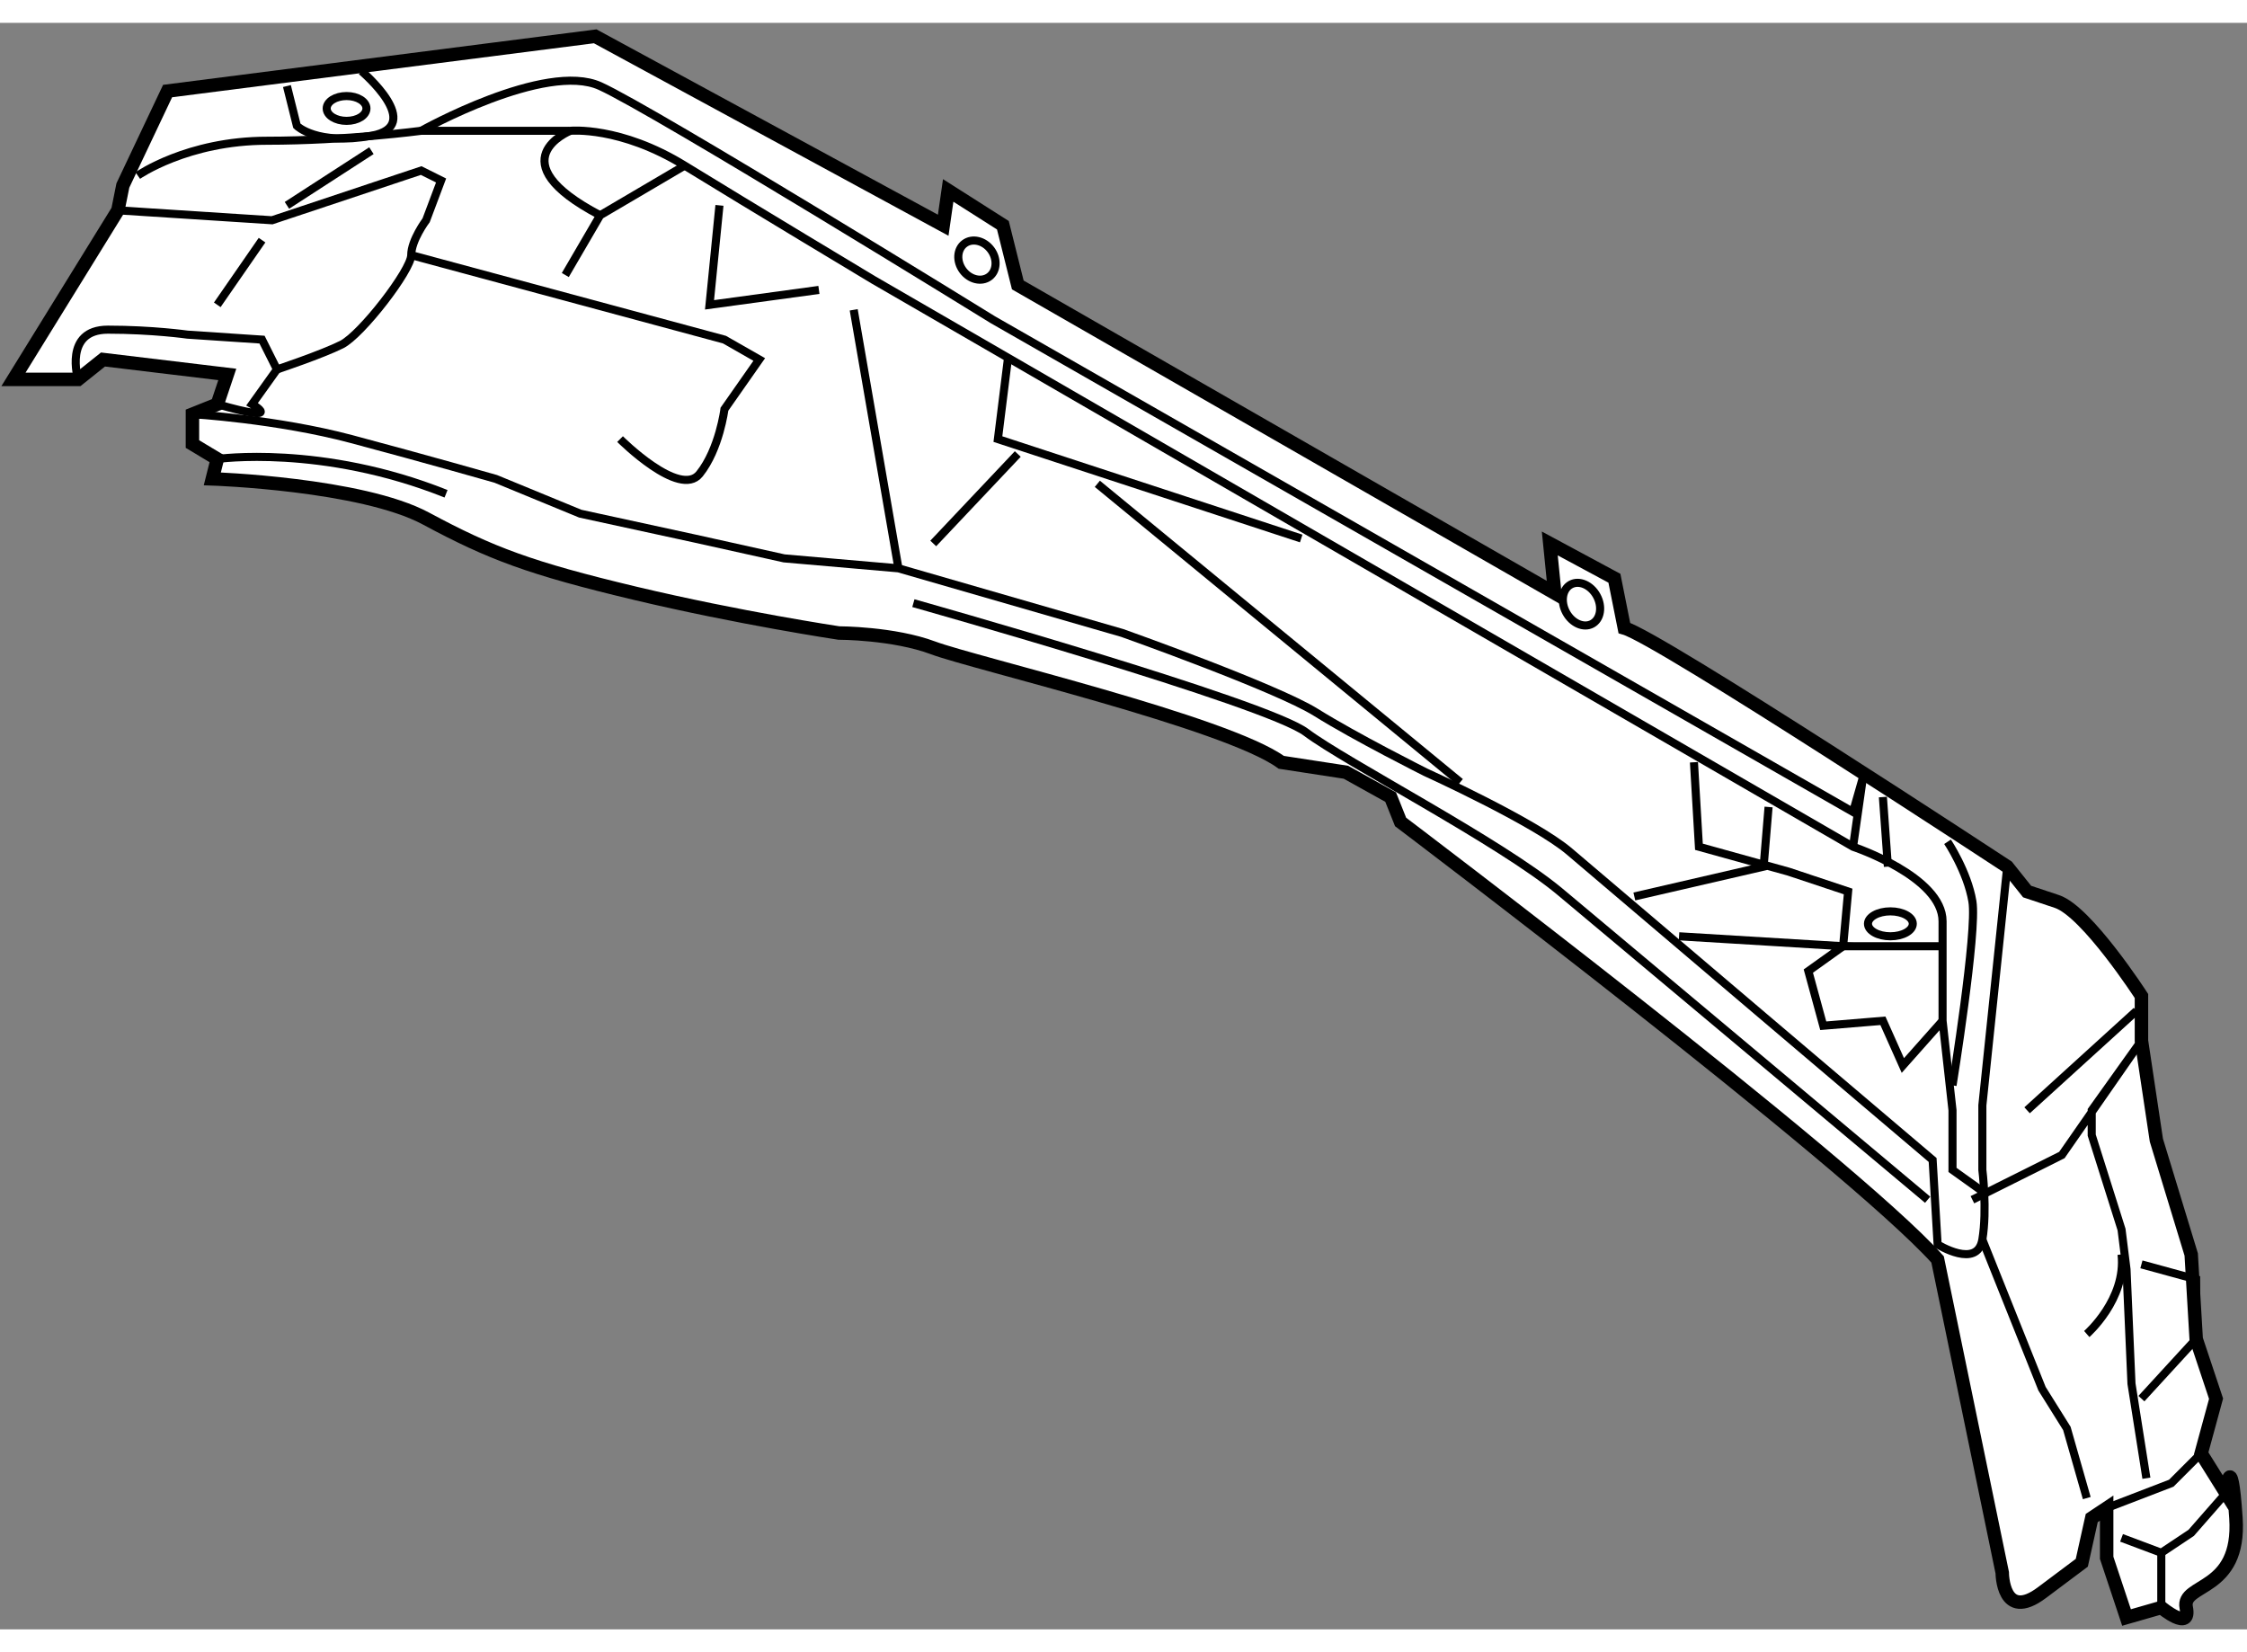 <?xml version="1.0" encoding="utf-8"?>
<!-- Generator: Adobe Illustrator 15.1.0, SVG Export Plug-In . SVG Version: 6.00 Build 0)  -->
<!DOCTYPE svg PUBLIC "-//W3C//DTD SVG 1.1//EN" "http://www.w3.org/Graphics/SVG/1.1/DTD/svg11.dtd">
<svg version="1.1" xmlns="http://www.w3.org/2000/svg" xmlns:xlink="http://www.w3.org/1999/xlink" x="0px" y="0px" width="244.8px"
	 height="180px" viewBox="50.009 90.489 83.449 59.662" enable-background="new 0 0 244.8 180" xml:space="preserve">
	
<rect x="50.009" y="90.489" width="83.449" height="59.662" fill="#808080" stroke="none"/>
	
<g><path fill="#FFFFFF" stroke="#000000" stroke-width="0.5" d="M124.553,121.825c0,0-12.925-8.493-14.219-8.862l-0.369-1.848
				l-2.4-1.292l0.185,1.848l-19.942-11.448l-0.554-2.218l-2.031-1.292l-0.185,1.292l-12.925-7.016l-15.88,2.033l-1.661,3.507
				l-0.185,0.923l-3.878,6.278h2.401l0.924-0.738l4.616,0.554l-0.371,1.107l-0.923,0.369v1.11l0.923,0.554l-0.185,0.738
				c0,0,5.54,0.185,7.94,1.477c2.401,1.292,3.877,1.846,7.756,2.771c3.877,0.923,7.57,1.477,7.57,1.477s2.03,0,3.508,0.554
				c1.478,0.554,10.894,2.769,12.925,4.248l2.401,0.369l1.661,0.923l0.369,0.923c0,0,16.619,12.556,19.943,16.247l2.401,11.634
				c0,0,0,1.848,1.477,0.738c1.478-1.107,1.478-1.107,1.478-1.107l0.369-1.661l0.554-0.369v1.846l0.738,2.217l1.292-0.371
				c0,0,1.109,0.925,0.925,0c-0.185-0.923,2.03-0.554,1.846-3.322s-0.369-0.923-0.369-0.923l-0.923-1.477l0.554-2.033l-0.738-2.215
				l-0.185-3.141l-1.294-4.245l-0.554-3.693v-1.661c0,0-2.03-3.141-3.139-3.51c-1.107-0.369-1.107-0.369-1.107-0.369L124.553,121.825
				z"></path><path fill="none" stroke="#000000" stroke-width="0.3" d="M52.909,103.729c0,0-0.554-1.846,1.108-1.846
				c1.661,0,2.953,0.185,2.953,0.185l2.77,0.185l0.555,1.107l-0.924,1.292c0,0,1.293,0.741-1.293,0"></path><path fill="none" stroke="#000000" stroke-width="0.3" d="M57.155,105.021c0,0,3.141,0.188,5.909,0.926
				c2.77,0.738,5.355,1.477,5.355,1.477l3.139,1.292l4.247,0.923l3.325,0.738l4.245,0.369l8.311,2.401c0,0,5.723,2.03,7.201,2.953
				c1.477,0.923,4.062,2.218,4.062,2.218s4.062,1.846,5.354,2.953c1.293,1.107,13.48,11.448,13.48,11.448l0.185,3.138
				c0,0,1.477,0.923,1.662-0.185s0-2.584,0-2.584v-2.399l0.924-8.864"></path><path fill="none" stroke="#000000" stroke-width="0.3" d="M54.387,97.451l5.725,0.369l5.538-1.846l0.74,0.369l-0.555,1.477
				c0,0-0.554,0.738-0.554,1.295c0,0.554-1.847,2.953-2.585,3.322s-2.399,0.923-2.399,0.923"></path><path fill="none" stroke="#000000" stroke-width="0.3" d="M55.125,96.159c0,0,1.846-1.292,4.8-1.292s5.724-0.369,5.724-0.369h5.54
				c0,0,1.847-0.185,4.247,1.292c2.4,1.477,7.016,4.248,7.016,4.248l36.376,21.049c0,0,3.324,1.107,3.324,2.769
				c0,1.664,0,3.694,0,3.694l0.369,3.324v2.215l1.292,0.923"></path><path fill="none" stroke="#000000" stroke-width="0.3" d="M73.037,105.947c0,0,2.215,2.215,2.953,1.292s0.923-2.402,0.923-2.402
				l1.293-1.846l-1.293-0.738L65.28,99.115"></path><polyline fill="none" stroke="#000000" stroke-width="0.3" points="71.003,99.854 72.297,97.636 75.436,95.79 		"></polyline><path fill="none" stroke="#000000" stroke-width="0.3" d="M63.434,92.281c0,0,2.4,2.032,0.369,2.401
				c-2.03,0.369-2.769-0.369-2.769-0.369l-0.369-1.477"></path><path fill="none" stroke="#000000" stroke-width="0.3" d="M65.649,94.498c0,0,4.616-2.586,6.647-1.661
				c2.032,0.923,14.587,8.678,14.587,8.678l31.944,18.28l0.369-1.292l-0.369,2.584"></path><path fill="none" stroke="#000000" stroke-width="0.3" d="M122.337,120.902c0,0,0.738,1.107,0.923,2.215
				c0.185,1.11-0.738,6.832-0.738,6.832"></path><path fill="none" stroke="#000000" stroke-width="0.3" d="M71.189,94.498c0,0-2.77,1.107,1.107,3.138"></path><line fill="none" stroke="#000000" stroke-width="0.3" x1="59.741" y1="98.559" x2="58.078" y2="100.961"></line><polyline fill="none" stroke="#000000" stroke-width="0.3" points="76.728,97.267 76.359,100.961 80.422,100.407 		"></polyline><line fill="none" stroke="#000000" stroke-width="0.3" x1="81.714" y1="101.146" x2="83.375" y2="110.746"></line><polyline fill="none" stroke="#000000" stroke-width="0.3" points="87.438,102.991 87.069,105.947 98.333,109.639 		"></polyline><line fill="none" stroke="#000000" stroke-width="0.3" x1="104.241" y1="118.688" x2="90.762" y2="107.608"></line><line fill="none" stroke="#000000" stroke-width="0.3" x1="84.668" y1="109.823" x2="87.807" y2="106.501"></line><ellipse fill="none" stroke="#000000" stroke-width="0.3" cx="62.88" cy="93.668" rx="0.738" ry="0.461"></ellipse><path fill="none" stroke="#000000" stroke-width="0.3" d="M121.046,123.947c0,0.256-0.373,0.465-0.832,0.465
				s-0.832-0.209-0.832-0.465c0-0.253,0.373-0.461,0.832-0.461S121.046,123.694,121.046,123.947z"></path><ellipse transform="matrix(0.802 -0.598 0.598 0.802 -42.252 71.233)" fill="none" stroke="#000000" stroke-width="0.3" cx="86.237" cy="99.298" rx="0.646" ry="0.768"></ellipse><ellipse transform="matrix(0.877 -0.48 0.48 0.877 -40.467 65.945)" fill="none" stroke="#000000" stroke-width="0.3" cx="108.764" cy="112.131" rx="0.646" ry="0.831"></ellipse><polyline fill="none" stroke="#000000" stroke-width="0.3" points="112.919,117.949 113.104,121.087 116.429,122.01 
				118.644,122.748 118.459,124.781 122.152,124.781 		"></polyline><polyline fill="none" stroke="#000000" stroke-width="0.3" points="112.366,124.412 118.459,124.781 117.167,125.704 
				117.721,127.734 119.936,127.55 120.677,129.211 122.152,127.55 		"></polyline><polyline fill="none" stroke="#000000" stroke-width="0.3" points="123.629,135.673 125.845,141.213 126.768,142.689 
				127.507,145.276 		"></polyline><polyline fill="none" stroke="#000000" stroke-width="0.3" points="128.245,145.646 130.646,144.723 131.754,143.615 		"></polyline><polyline fill="none" stroke="#000000" stroke-width="0.3" points="132.677,145.092 131.385,146.568 130.275,147.307 
				128.799,146.753 		"></polyline><line fill="none" stroke="#000000" stroke-width="0.3" x1="130.275" y1="149.337" x2="130.275" y2="147.307"></line><polyline fill="none" stroke="#000000" stroke-width="0.3" points="129.722,144.538 129.168,141.028 128.983,136.78 
				128.799,135.304 127.691,131.797 127.691,130.874 129.537,128.288 126.583,132.535 124.737,133.458 123.26,134.196 		"></polyline><line fill="none" stroke="#000000" stroke-width="0.3" x1="129.353" y1="127.181" x2="125.291" y2="130.874"></line><polyline fill="none" stroke="#000000" stroke-width="0.3" points="110.705,122.933 115.506,121.825 115.69,119.61 		"></polyline><line fill="none" stroke="#000000" stroke-width="0.3" x1="119.936" y1="119.241" x2="120.122" y2="121.825"></line><path fill="none" stroke="#000000" stroke-width="0.3" d="M127.507,139.183c0,0,1.477-1.292,1.292-2.956"></path><path fill="none" stroke="#000000" stroke-width="0.3" d="M58.078,106.686c0,0,3.879-0.554,8.496,1.292"></path><path fill="none" stroke="#000000" stroke-width="0.3" d="M83.93,112.04c0,0,13.109,3.691,14.587,4.799
				c1.477,1.11,7.201,4.063,9.416,5.909c2.216,1.849,13.665,11.448,13.665,11.448"></path><line fill="none" stroke="#000000" stroke-width="0.3" x1="60.665" y1="97.267" x2="63.803" y2="95.236"></line><polyline fill="none" stroke="#000000" stroke-width="0.3" points="129.537,136.596 131.569,137.152 131.569,139.367 
				129.537,141.582 		"></polyline></g>


</svg>